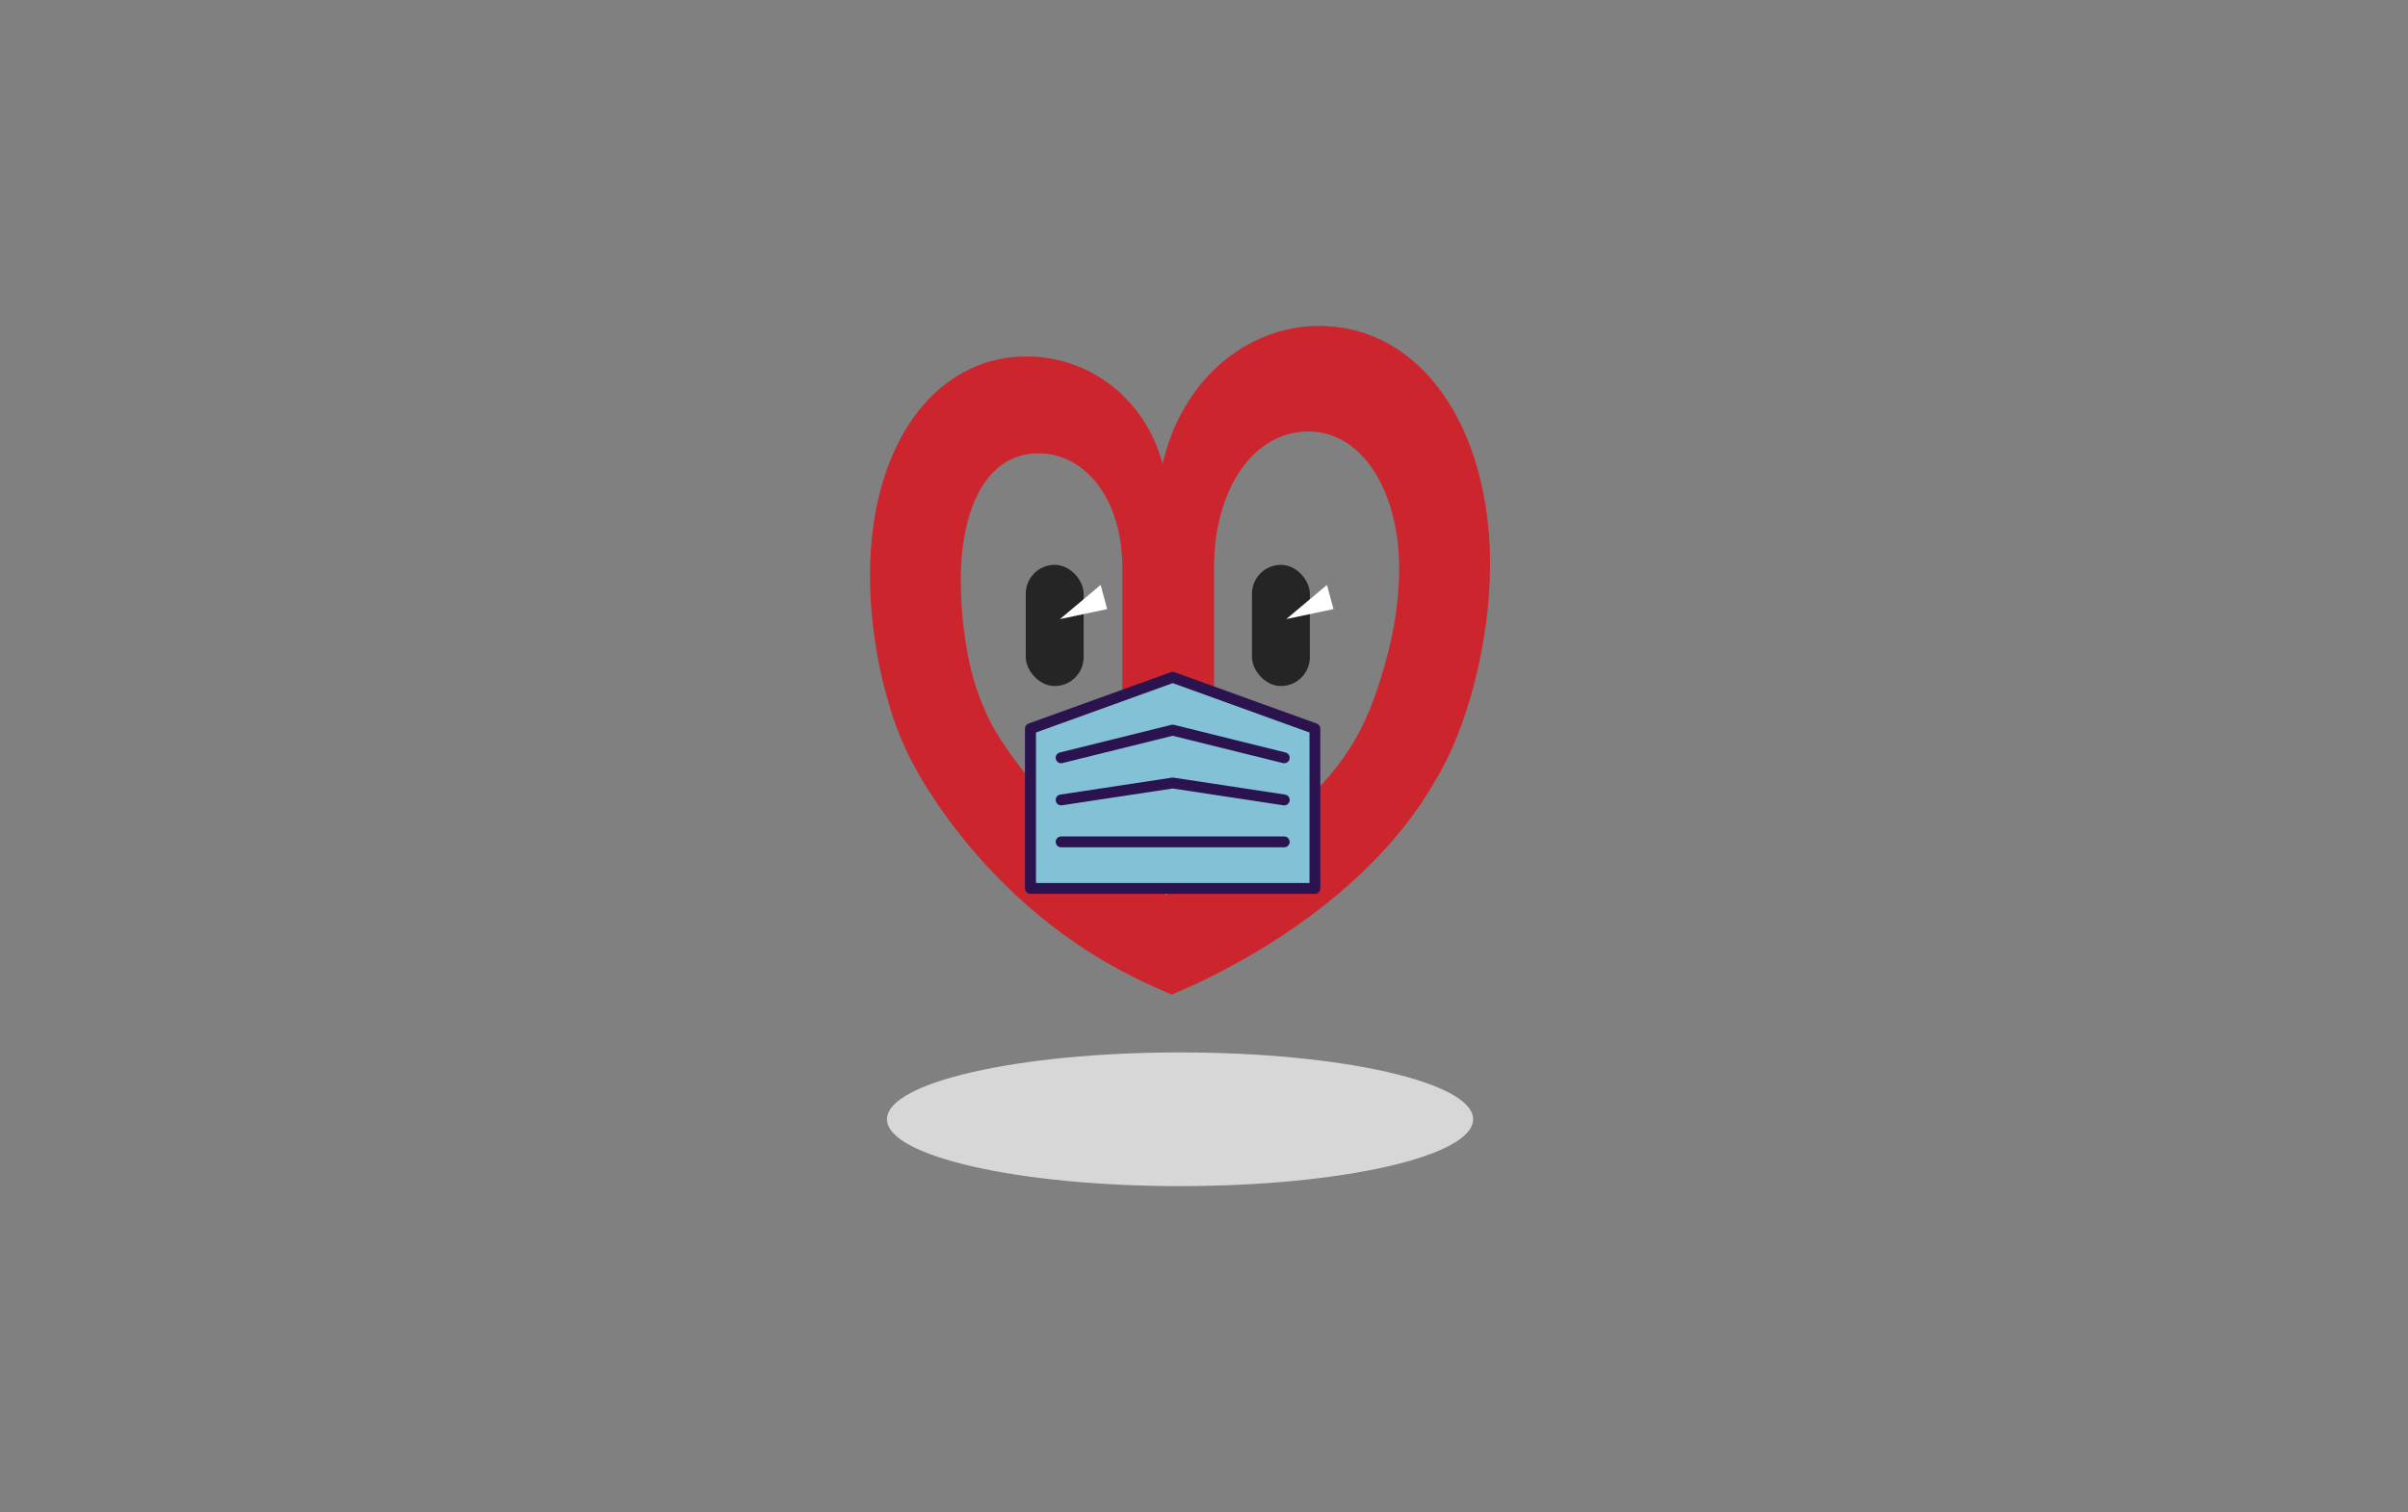 <?xml version="1.0" encoding="UTF-8"?>
<svg id="Calque_1" data-name="Calque 1" xmlns="http://www.w3.org/2000/svg" viewBox="0 0 332.43 208.77">
  <rect x="0" y="0" width="332.43" height="208.77" fill="#808080" stroke="none"/>
  <defs>
    <style>
      .cls-1 {
        fill: #2b1350;
      }

      .cls-2 {
        fill: #252525;
      }

      .cls-3 {
        fill: #fff;
      }

      .cls-4 {
        fill: #d7d7d7;
      }

      .cls-5 {
        fill: #cc252e;
      }

      .cls-6 {
        fill: #83c2d6;
      }
    </style>
  </defs>
  <path class="cls-5" d="M182.2,45c-10.13,0-19.05,7.47-21.7,19.05-2.29-8.68-9.77-14.83-18.81-14.83-12.66,0-21.58,12.29-21.58,30.14,0,6.66,1.12,13.49,3.22,19.81,1.19,3.59,2.91,6.91,4.94,10.09,2.26,3.53,4.83,6.87,7.65,9.97,3.8,4.17,8.06,7.91,12.73,11.09,3.25,2.21,6.68,4.13,10.26,5.74l2.83,1.27,3.2-1.4c.93-.54,22.74-9.78,33.17-28.1,4.34-6.99,7.6-19.05,7.6-29.9,0-19.05-9.65-32.91-23.51-32.91ZM161.06,123.55c-14.63-8.02-22.95-21.05-24.34-23.88-1.83-3.71-2.56-6.35-3.18-9.68-.61-3.27-.9-6.6-.9-9.92,0-10.01,3.62-17.48,10.73-17.48,6.51,0,11.57,6.39,11.57,15.79v17.12h12.66v-17.12c0-10.97,5.54-18.81,13.02-18.81s12.54,8.32,12.54,18.93c0,4.17-.65,8.33-1.73,12.36-1.02,3.82-2.33,7.74-4.31,11.18-6.86,11.91-20.31,17.75-26.06,21.5Z"/>
  <ellipse class="cls-4" cx="162.91" cy="154.54" rx="40.46" ry="9.23"/>
  <g>
    <rect class="cls-2" x="172.84" y="77.99" width="7.99" height="16.73" rx="3.99" ry="3.99"/>
    <polygon class="cls-3" points="183.19 80.76 177.57 85.48 184.09 84.1 183.19 80.76"/>
  </g>
  <g>
    <rect class="cls-2" x="141.61" y="77.99" width="7.99" height="16.73" rx="3.99" ry="3.99"/>
    <polygon class="cls-3" points="151.95 80.76 146.33 85.48 152.85 84.1 151.95 80.76"/>
  </g>
  <g>
    <polygon class="cls-6" points="142.26 122.67 142.26 100.62 161.89 93.52 181.52 100.62 181.52 122.67 142.26 122.67"/>
    <path class="cls-1" d="M181.52,123.42h-39.27c-.41,0-.75-.34-.75-.75v-22.06c0-.32.2-.6.5-.71l19.63-7.09c.17-.06.34-.06.51,0l19.63,7.09c.3.11.5.39.5.71v22.06c0,.41-.34.75-.75.75ZM143.01,121.92h37.77v-20.78l-18.88-6.82-18.88,6.82v20.78Z"/>
  </g>
  <path class="cls-1" d="M177.29,105.38c-.06,0-.12,0-.18-.02l-15.22-3.77-15.22,3.77c-.4.11-.81-.15-.91-.55-.1-.4.15-.81.55-.91l15.4-3.82c.12-.03.24-.03.36,0l15.4,3.82c.4.1.65.51.55.91-.08.34-.39.57-.73.57Z"/>
  <path class="cls-1" d="M177.29,111.19s-.08,0-.11,0l-15.29-2.32-15.29,2.32c-.4.06-.79-.22-.85-.63-.06-.41.22-.79.63-.85l15.4-2.34c.08-.01.15-.01.23,0l15.4,2.34c.41.06.69.44.63.85-.06.37-.38.64-.74.64Z"/>
  <path class="cls-1" d="M177.29,116.99h-30.8c-.41,0-.75-.34-.75-.75s.34-.75.75-.75h30.8c.41,0,.75.34.75.75s-.34.75-.75.75Z"/>
</svg>